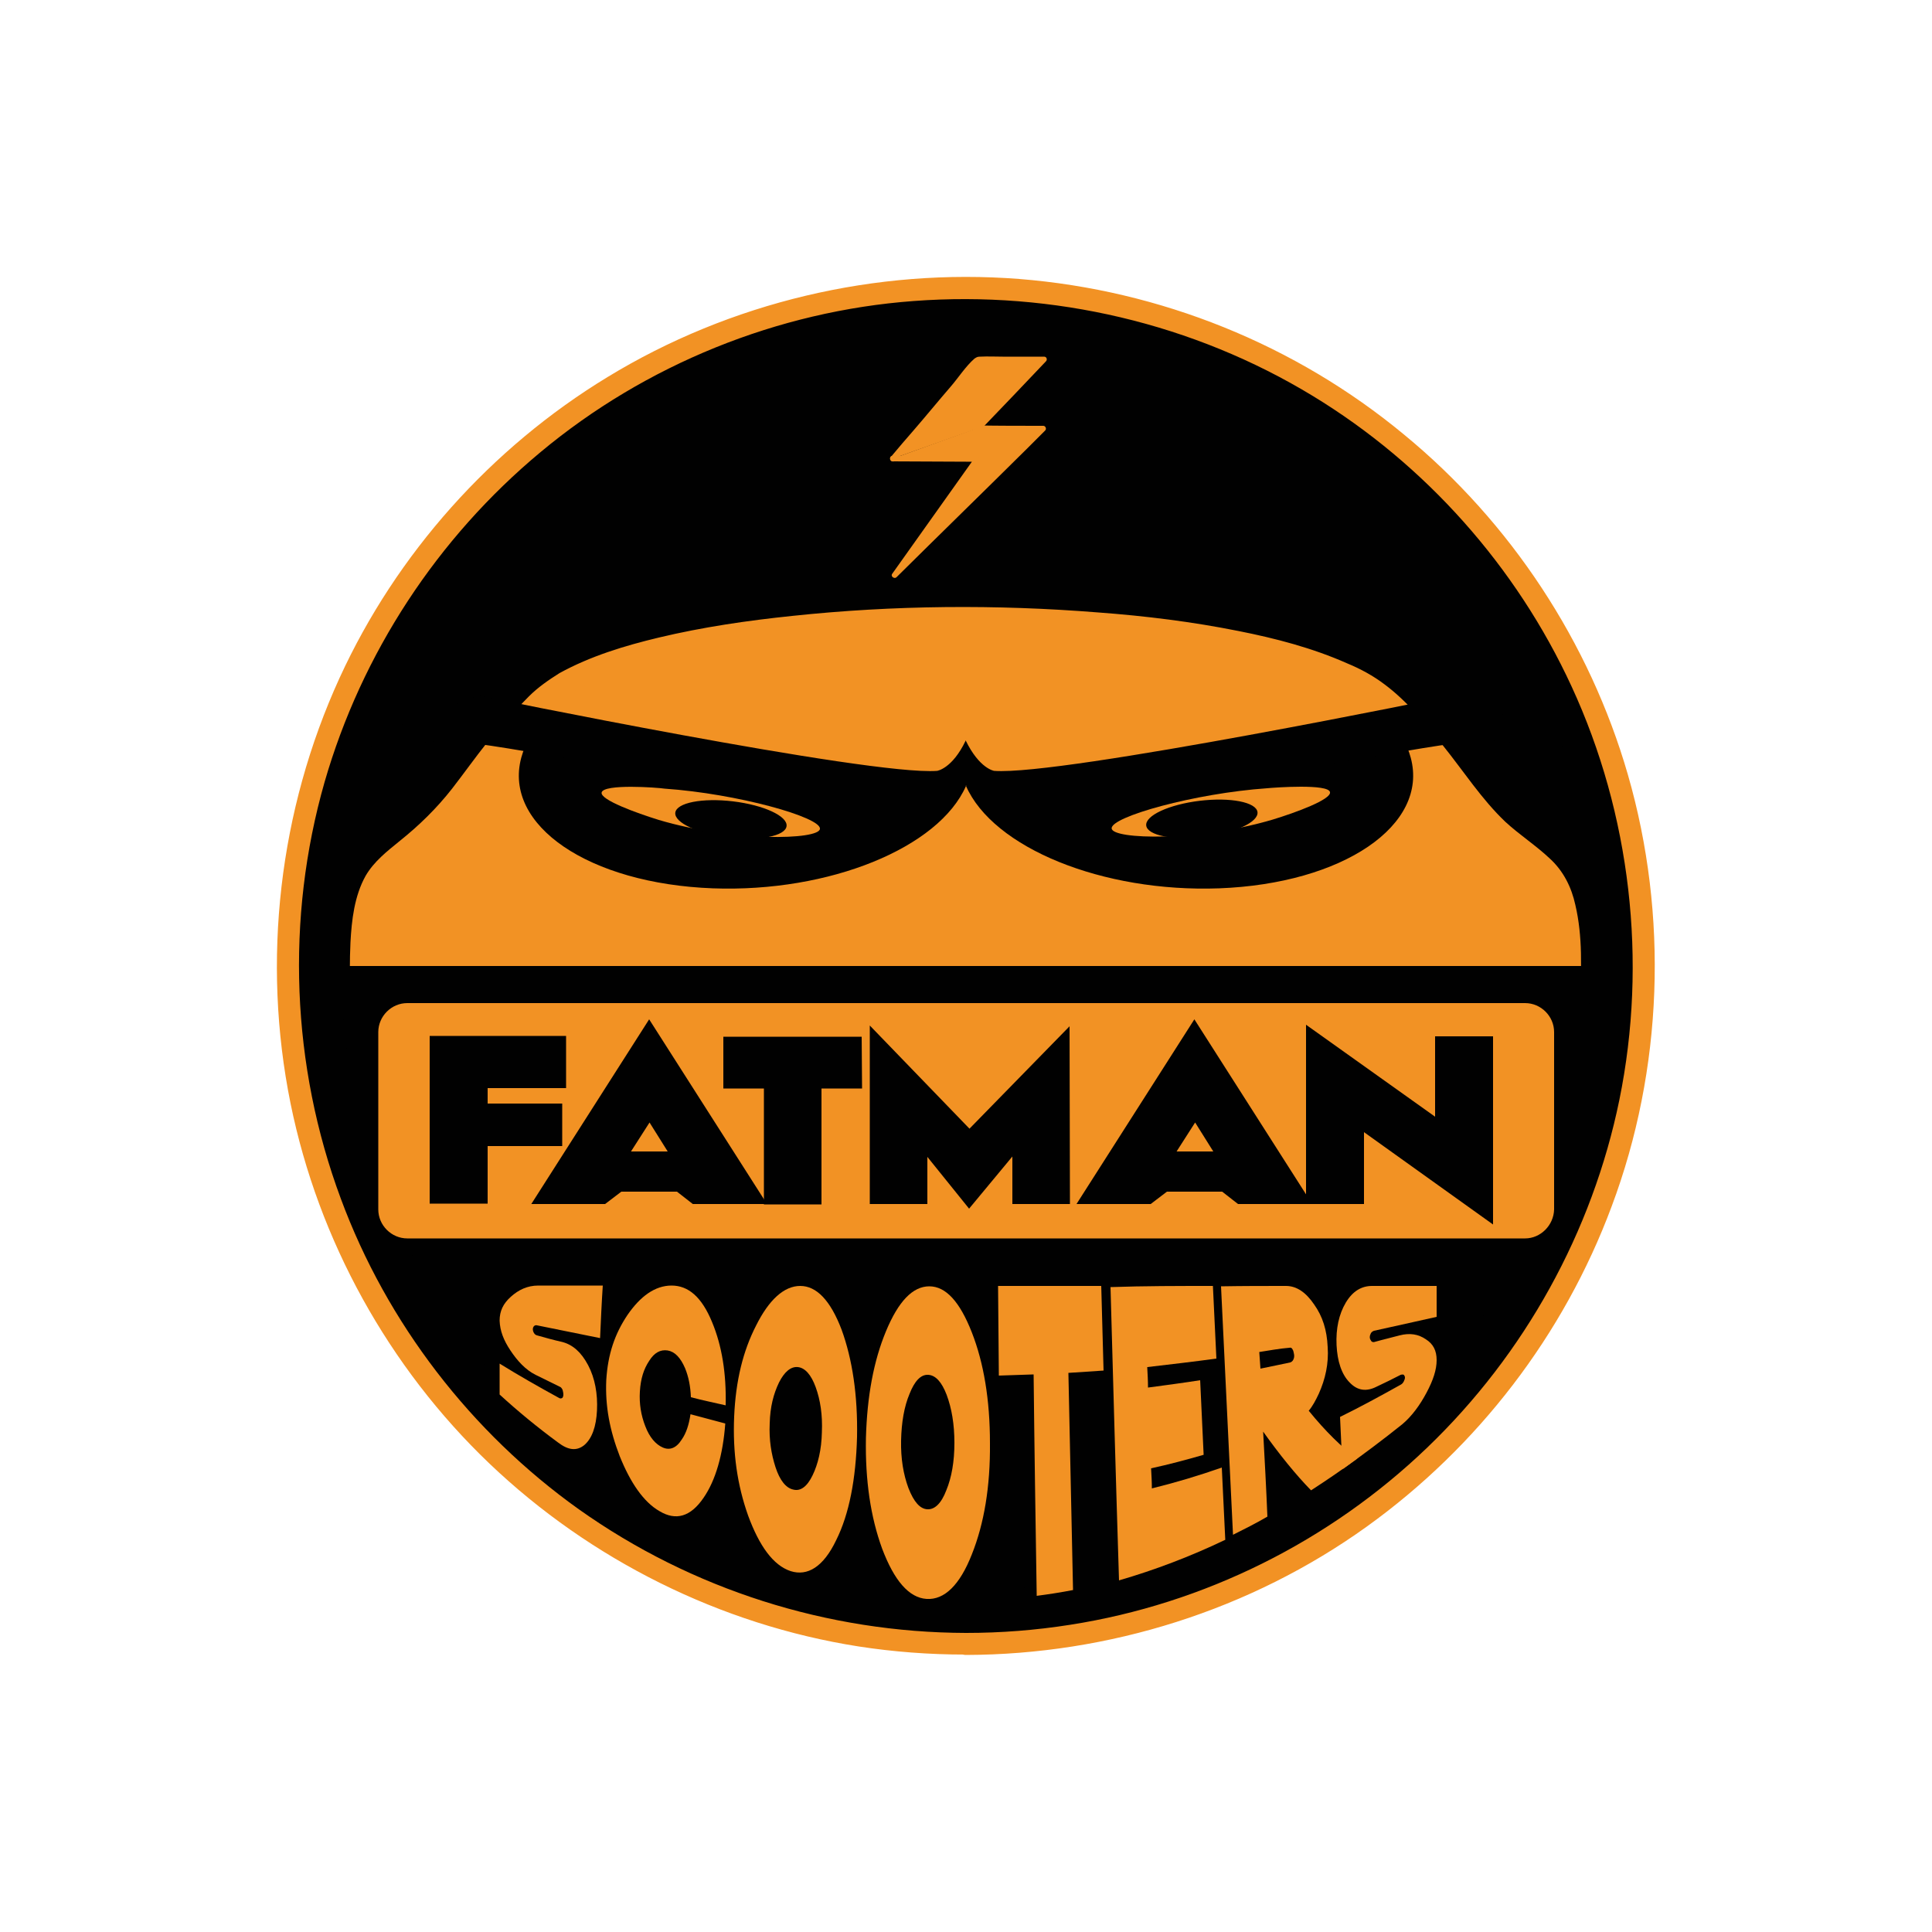 <?xml version="1.0" encoding="utf-8"?>
<!-- Generator: Adobe Illustrator 27.0.0, SVG Export Plug-In . SVG Version: 6.00 Build 0)  -->
<svg version="1.1" id="Layer_1" xmlns="http://www.w3.org/2000/svg" xmlns:xlink="http://www.w3.org/1999/xlink" x="0px" y="0px"
	 viewBox="0 0 500 500" style="enable-background:new 0 0 500 500;" xml:space="preserve">
<style type="text/css">
	.st0{fill:#F29224;}
	.st1{fill:#010101;}
</style>
<g>
	<g>
		<path class="st0" d="M93.6,254.8c0-89,70.1-161.2,156.6-161.2s156.6,72.2,156.6,161.2H93.6z"/>
		<path class="st1" d="M407.2,255.1h-314v-0.3c0-43.1,16.3-83.7,46-114.2s69.1-47.3,111-47.3s81.3,16.8,111,47.3s46,71.1,46,114.2
			V255.1L407.2,255.1z M93.9,254.4h312.6c-0.1-42.8-16.4-83.1-45.8-113.4c-29.5-30.4-68.8-47.1-110.5-47.1s-81,16.7-110.5,47.1
			C110.2,171.3,94,211.6,93.9,254.4z"/>
	</g>
	<g>
		<path class="st1" d="M250,425.4c-23.7,0-46.6-4.7-68.3-13.8c-20.9-8.9-39.6-21.5-55.8-37.6s-28.7-34.8-37.6-55.8
			c-9.1-21.6-13.8-44.6-13.8-68.3s4.7-46.6,13.8-68.3c8.9-20.9,21.5-39.6,37.6-55.8s34.8-28.7,55.8-37.6
			c21.6-9.1,44.6-13.8,68.3-13.8s46.6,4.7,68.3,13.8c20.9,8.9,39.6,21.5,55.8,37.6c16.1,16.1,28.8,34.9,37.6,55.8
			c9.1,21.6,13.8,44.6,13.8,68.3s-4.7,46.6-13.8,68.3c-8.9,20.9-21.5,39.6-37.6,55.8c-16.1,16.1-34.9,28.8-55.8,37.6
			C296.6,420.8,273.7,425.4,250,425.4z M138.9,182.2c-6.4,6.3-12.1,13.1-17.2,20.2c-18.6,26.3-28.2,14.8-28.2,47.6
			c0,41.8,16.3,81.1,45.8,110.6c29.5,29.6,68.8,45.8,110.6,45.8s81.1-16.3,110.6-45.8c29.6-29.5,45.8-68.8,45.8-110.6
			c0-32.8-10.5-21.3-29.1-47.5c-5.1-7.2-10.8-13.9-17.2-20.2C330.6,152.7,168.5,152.7,138.9,182.2z"/>
		<g>
			<path class="st0" d="M250,422.6c-35.8-0.1-70.9-11.2-100.2-32c-27.9-19.9-49.7-48.2-61.6-80.4c-12.8-34.4-14.3-72.5-4.2-107.8
				c9.6-33.3,29.2-63.2,55.9-85.4c27.1-22.6,61.3-36.5,96.6-39.1c36-2.7,72.4,5.8,103.3,24.6c29.1,17.7,52.6,44.1,66.9,75.1
				c15.3,33.1,19.7,71.2,12.4,107c-7,34.2-24.5,65.8-49.7,90c-25.3,24.3-57.8,40.5-92.5,45.9C268,421.9,259,422.6,250,422.6
				c-3.7,0-3.7,5.7,0,5.7c37-0.1,73.6-11.6,103.7-33.2c28.8-20.7,51-49.6,63.4-82.9c13.3-35.5,14.7-75.3,4.2-111.7
				c-9.9-34.3-30.3-65.3-57.9-88c-28.1-23.3-63.1-37.4-99.6-40.3c-37.1-2.9-74.8,6-106.6,25.4c-30.1,18.3-54.6,45.7-69.3,77.8
				c-15.7,34.3-20.2,73.2-12.7,110.2c7.2,35.4,25.4,68.3,51.5,93.2s59.8,41.7,95.5,47.3c9.1,1.4,18.3,2.1,27.6,2.1
				C253.6,428.3,253.6,422.6,250,422.6z"/>
			<path class="st0" d="M136.9,180.2c-3.8,3.8-7.3,7.7-10.7,11.8c-3.2,4-6.1,8.1-9.2,12.1c-4,5.1-8.5,9.5-13.5,13.5
				c-3.3,2.7-6.7,5.3-8.9,9.1c-2.9,5.2-3.6,11.5-3.9,17.2c-1.7,36.9,10.4,74,32.9,103.1c22.6,29.4,55.2,50.4,91.4,58.4
				c36.1,8,74.5,3.2,107.4-13.6c32.9-16.8,59.6-45.5,74-79.5c7.1-16.9,11.3-34.9,12.4-53.1c0.5-8.2,0.8-16.9-1.1-25
				c-1-4.6-3.1-8.8-6.6-12c-3.6-3.4-7.8-6.1-11.5-9.5c-6.2-5.9-10.8-13.1-16.2-19.8c-4.5-5.6-9.3-11.5-15.1-15.8
				c-2.9-2.2-6.2-4-9.6-5.4c-9-4-18.6-6.5-28.2-8.4c-12-2.4-24.1-3.9-36.3-4.8c-26.3-2.1-52.9-1.9-79.2,0.9
				c-11.6,1.2-23.2,2.9-34.5,5.6c-8.8,2.1-17.7,4.8-25.7,9.2C142.1,175.9,139.3,177.8,136.9,180.2c-2.6,2.6,1.4,6.6,4,4
				c2.3-2.2,4.5-3.7,7.5-5.3c3.5-1.9,7-3.3,10.8-4.6c9.5-3.3,19.5-5.4,29.4-7c24.7-4,50-4.9,75-4.2c23.1,0.7,46.6,2.7,68.9,8.9
				c7.7,2.1,15.3,4.7,22,9.2c1.3,0.9,2,1.4,3.3,2.7c3.3,3.2,6.4,6.6,9.4,10.2c5.8,6.8,10.4,14.5,16.7,20.8c3.6,3.6,7.7,6.6,11.6,9.8
				c3.1,2.6,5.3,5.3,6.5,9.3c2.1,7.2,1.8,15.2,1.5,22.6c-0.4,9-1.5,18-3.5,26.8c-7.8,35-28,66.6-56.3,88.5
				c-28.4,21.9-64,33-99.8,31.7c-35.8-1.4-70.3-15.5-96.8-39.5c-26.6-24.2-44.3-57.2-49.2-92.9c-1.2-8.9-1.7-18-1.3-27
				c0.2-5.1,0.7-10.7,3.5-15.1c2-3,5.5-5.6,8.5-8c5.1-4.2,9.6-8.9,13.6-14.2c5.9-7.8,11.8-15.5,18.7-22.5
				C143.5,181.6,139.5,177.6,136.9,180.2z"/>
		</g>
	</g>
	<path class="st1" d="M411.6,250c0,89.3-72.4,161.6-161.6,161.6S88.3,339.3,88.3,250H411.6z"/>
	<g>
		<g>
			<path class="st0" d="M394.7,320.5H105.4c-4.1,0-7.5-3.4-7.5-7.5v-45.9c0-4.1,3.4-7.5,7.5-7.5h289.3c4.1,0,7.5,3.4,7.5,7.5V313
				C402.1,317.1,398.7,320.5,394.7,320.5z"/>
		</g>
		<path class="st1" d="M145.5,296.6h-19.3v14.9h-15v-43.4h35.3v13.5h-20.3v4h19.3V296.6L145.5,296.6z"/>
		<path class="st1" d="M137.5,311.6l30.5-47.8l30.5,47.8h-19.2l-4.1-3.2h-14.4l-4.2,3.2H137.5L137.5,311.6z M172.8,298l-4.7-7.5
			l-4.8,7.5H172.8z"/>
		<path class="st1" d="M223.1,281.7h-10.5v30h-14.9v-30h-10.5v-13.4H223L223.1,281.7L223.1,281.7z"/>
		<path class="st1" d="M276.9,311.6H262v-12.3l-11.2,13.5L240,299.4v12.2h-14.9v-46.2l25.8,26.7l25.9-26.5L276.9,311.6L276.9,311.6z
			"/>
		<path class="st1" d="M386.4,316.9L353,293v18.6h-15v-46.4l33.4,23.8v-20.8h15V316.9z"/>
		<path class="st1" d="M278.6,311.6l30.5-47.8l30.5,47.8h-19.2l-4.1-3.2H302l-4.2,3.2H278.6L278.6,311.6L278.6,311.6z M314,298
			l-4.7-7.5l-4.8,7.5H314z"/>
	</g>
	<g>
		<path class="st0" d="M344.2,204.9c0.4,1.9-9,5.3-14.9,7.1c-19.3,5.8-41.6,5.3-41.9,2.3s21.5-9.1,40.4-10.5
			C329.8,203.7,343.8,202.6,344.2,204.9z"/>
	</g>
	<g>
		<path class="st0" d="M206.7,206.3c-0.3,3.4-17.6,6.1-32,0.9c-4.4-1.6-11-4.8-10.6-6.9c0.5-2.5,10.3-2.3,12.5-2.3
			C190.6,198.1,207.1,202.9,206.7,206.3z"/>
	</g>
	<g>
		<path class="st1" d="M140.8,185.9c26.8,10.8,69.2,15.9,109.2,17.5c-7,16-35.3,27.6-65.5,26.5c-32.1-1.2-54.3-16.3-49.6-33.8
			C135.9,192.4,137.9,189,140.8,185.9z"/>
	</g>
	<g>
		<path class="st0" d="M155.7,205.1c-0.4,1.9,9,5.3,14.8,7.1c19.2,5.7,41.5,5.2,41.7,2.3c0.3-3-21.4-9.1-40.2-10.4
			C170.1,203.8,156.2,202.8,155.7,205.1z"/>
	</g>
	<path class="st1" d="M249.9,191.7c0,0,1.7,9,0,11.7c0,0-15.7,5.5-56.5,0.1s-71.9-12.6-80.3-11.7S87,194,87,194l36.8-14
		c0,0,101.2,20.8,118.7,19.5C242.5,199.5,246.4,199,249.9,191.7z"/>
	<g>
		<g>
			<g>
				<g>
					<path class="st0" d="M129.3,360.9c0-2.7,0-5.4,0-8c5,3.1,10.1,6,15.4,8.9c0.3,0.2,0.6,0.1,0.8,0c0.2-0.2,0.3-0.5,0.3-0.9
						s-0.1-0.8-0.2-1.2c-0.2-0.4-0.4-0.7-0.7-0.8c-2.1-1-4.2-2.1-6.3-3.1c-2.6-1.3-4.7-3.6-6.5-6.3c-1.8-2.7-2.7-5.1-2.8-7.7
						c0-2.5,0.9-4.4,2.9-6.2c2-1.8,4.3-2.9,7.1-2.9c5.6,0,11.1,0,16.7,0c-0.3,4.5-0.5,9.1-0.7,13.6c-5.5-1.1-10.9-2.2-16.3-3.3
						c-0.3-0.1-0.6,0-0.8,0.2s-0.3,0.5-0.3,0.8s0.1,0.7,0.3,1s0.4,0.5,0.8,0.6c2.1,0.6,4.3,1.2,6.5,1.7c2.7,0.7,4.9,2.6,6.7,6
						s2.5,7.5,2.3,11.7s-1.3,7.3-3.3,9c-2,1.6-4.2,1.3-6.8-0.7C139.1,369.4,134.1,365.3,129.3,360.9z"/>
				</g>
				<g>
					<path class="st0" d="M178.7,366c3,0.8,6,1.6,9,2.4c-0.6,8.1-2.5,14.7-5.6,19.2c-3.4,5-7.2,6-11.4,3.5
						c-4.2-2.4-7.6-7.5-10.3-14.2c-2.6-6.7-3.8-13-3.5-19.7c0.4-6.7,2.2-12,5.5-16.9c3.3-4.8,7.1-7.6,11.4-7.6
						c4.3,0,7.8,2.9,10.5,9.5c2.5,6,3.7,13.2,3.5,21.5c-3-0.7-6-1.3-9-2.1c-0.1-2.8-0.6-5.3-1.5-7.5c-1.2-2.8-2.7-4.3-4.5-4.6
						c-1.9-0.3-3.5,0.6-4.8,2.7c-1.4,2.1-2.2,4.6-2.4,7.9c-0.2,3.2,0.3,6.2,1.4,9c1.1,2.9,2.7,4.7,4.5,5.5s3.5,0.2,4.9-2
						C177.6,370.9,178.3,368.7,178.7,366z"/>
				</g>
				<g>
					<path class="st0" d="M204.6,406.6c-4.5-1.5-8.1-6.5-11-14.4c-2.8-7.9-4-16.2-3.6-25.6c0.4-9.3,2.3-17,5.7-23.6
						c3.3-6.6,7.2-10.2,11.4-10.2s7.8,3.7,10.7,11.3c2.8,7.7,4.2,17,4,27.8c-0.3,10.8-2,19.9-5.4,26.7
						C213.1,405.5,209,408,204.6,406.6z M205.3,385.5c1.9,0.5,3.6-0.8,5-3.7s2.3-6.6,2.4-11.1c0.2-4.5-0.4-8.4-1.6-11.7
						c-1.2-3.3-2.8-5-4.6-5.2s-3.5,1.2-4.9,4c-1.4,2.9-2.3,6.3-2.4,10.6c-0.2,4.2,0.4,7.9,1.5,11.3
						C201.8,383.1,203.4,385.1,205.3,385.5z"/>
				</g>
				<g>
					<path class="st0" d="M239.8,413.8c-4.6-0.3-8.4-4.8-11.5-13c-3-8.2-4.4-17.7-4.2-28.6c0.3-10.9,2-20,5.2-27.7
						s6.9-11.6,11.2-11.6s7.9,4,11,11.9s4.7,17.5,4.7,28.7c0.1,11.2-1.5,20.8-4.7,28.8C248.4,410.2,244.4,414.1,239.8,413.8z
						 M240,390.6c1.9,0.1,3.6-1.5,4.9-4.9c1.4-3.4,2.1-7.5,2.1-12.3s-0.7-8.9-2-12.4c-1.3-3.4-2.9-5.1-4.8-5.2
						c-1.9-0.1-3.5,1.6-4.8,4.9c-1.4,3.3-2.1,7.4-2.2,12.1s0.6,8.8,1.9,12.3C236.5,388.7,238.1,390.5,240,390.6z"/>
				</g>
				<g>
					<path class="st0" d="M276.5,355.3c0.4,18.7,0.8,37.5,1.2,56.2c-3.1,0.6-6.3,1.1-9.4,1.5c-0.3-19.1-0.6-38.2-0.8-57.3
						c-3,0.1-6,0.2-9,0.3c-0.1-7.7-0.1-15.4-0.2-23.2c8.9,0,17.8,0,26.7,0c0.2,7.3,0.4,14.6,0.6,21.9
						C282.6,354.9,279.6,355.1,276.5,355.3z"/>
				</g>
				<g>
					<path class="st0" d="M313.9,332.8c0.3,6.3,0.6,12.5,0.9,18.8c-5.9,0.8-11.9,1.5-17.9,2.2c0.1,1.8,0.2,3.5,0.2,5.3
						c4.5-0.6,9-1.2,13.5-1.9c0.3,6.4,0.6,12.9,0.9,19.3c-4.5,1.3-9,2.5-13.6,3.5c0.1,1.8,0.2,3.5,0.2,5.2
						c6.1-1.5,12.1-3.3,18.1-5.4c0.3,6.2,0.6,12.5,0.9,18.7c-9,4.3-18.2,7.8-27.5,10.5c-0.8-25.3-1.5-50.6-2.2-75.9
						C296.1,332.8,305,332.8,313.9,332.8z"/>
				</g>
				<g>
					<path class="st0" d="M332.8,332.8c2.8,0,5.2,1.7,7.3,4.8c2.2,3.1,3.3,6.6,3.5,11c0.3,4.3-0.6,8.3-2.3,12.1
						c-0.8,1.7-1.6,3.2-2.6,4.4c4.3,5.3,8.5,9.4,12.5,12.4c-3.9,2.9-7.9,5.6-11.9,8.2c-4-4.1-8.2-9.3-12.4-15.2
						c0.4,7.3,0.8,14.6,1.1,22c-2.9,1.7-5.9,3.2-8.9,4.7c-1-21.4-2.1-42.8-3.1-64.3C321.7,332.8,327.2,332.8,332.8,332.8z
						 M325.9,349.9c0.1,1.4,0.2,2.8,0.3,4.3c2.6-0.5,5.2-1.1,7.7-1.6c0.3-0.1,0.6-0.3,0.8-0.7c0.2-0.4,0.3-0.9,0.2-1.4
						c-0.1-0.6-0.2-1-0.4-1.3c-0.2-0.4-0.5-0.5-0.8-0.4C331.1,349,328.5,349.5,325.9,349.9z"/>
				</g>
				<g>
					<path class="st0" d="M347.5,380.2c-0.3-4.5-0.5-9-0.7-13.5c5.3-2.6,10.6-5.5,15.8-8.4c0.3-0.2,0.5-0.4,0.7-0.8s0.3-0.7,0.3-1
						s-0.2-0.6-0.3-0.7s-0.5-0.1-0.8,0c-2.1,1.1-4.2,2.1-6.3,3.1c-2.6,1.3-4.9,1-6.9-1.1c-2.1-2.1-3.2-5.5-3.4-9.7s0.6-8,2.4-11
						s4.1-4.3,6.8-4.3c5.6,0,11.1,0,16.7,0c0,2.7,0,5.4,0,8c-5.4,1.2-10.7,2.4-16.2,3.6c-0.3,0.1-0.6,0.3-0.8,0.6
						c-0.2,0.4-0.3,0.7-0.3,1.1s0.2,0.7,0.4,1c0.2,0.2,0.5,0.3,0.8,0.2c2.1-0.6,4.3-1.1,6.5-1.7c2.7-0.7,4.9-0.3,6.8,1
						c1.9,1.2,2.8,2.9,2.8,5.4s-0.9,5.2-2.6,8.4s-3.8,6.1-6.3,8.2C357.9,372.6,352.7,376.5,347.5,380.2z"/>
				</g>
			</g>
		</g>
	</g>
	<g>
		<g>
			<polyline class="st0" points="231,118.7 252.9,118.7 231.5,148.8 270.1,110.8 252.9,110.8 			"/>
			<path class="st0" d="M231,119.4c7.3,0,14.6,0.1,21.9,0.1c-0.2-0.4-0.4-0.7-0.6-1.1c-7.1,10-14.3,20.1-21.4,30.1
				c-0.5,0.7,0.6,1.4,1.1,0.9c11.2-11.1,22.5-22.1,33.7-33.2c1.6-1.6,3.2-3.2,4.8-4.8c0.4-0.4,0.1-1.2-0.5-1.2
				c-5.8,0-11.5,0-17.2-0.1c-0.9,0-0.9,1.4,0,1.4c5.8,0,11.5,0,17.2,0.1c-0.2-0.4-0.3-0.8-0.5-1.2c-11.2,11.1-22.5,22.1-33.7,33.2
				c-1.6,1.6-3.2,3.2-4.8,4.8c0.4,0.3,0.8,0.6,1.1,0.9c7.1-10,14.3-20.1,21.4-30.1c0.3-0.5-0.1-1.1-0.6-1.1
				c-7.3,0-14.6-0.1-21.9-0.1C230.1,117.9,230.1,119.4,231,119.4L231,119.4z"/>
		</g>
		<g>
			<polyline class="st0" points="253,110.9 270.1,93 252.9,92.9 231,118.7 			"/>
			<path class="st0" d="M253.6,111.4c5.7-5.9,11.4-11.9,17.1-17.9c0.4-0.4,0.2-1.2-0.5-1.2c-3.6,0-7.1,0-10.7,0
				c-1.9,0-3.9-0.1-5.8,0c-0.7,0-0.9,0.1-1.5,0.5c-2.3,2-4.2,5-6.2,7.3c-3.2,3.7-6.3,7.5-9.5,11.2c-2,2.3-4,4.6-5.9,6.9
				c-0.6,0.7,0.4,1.7,1,1c4.6-5.4,9.2-10.8,13.8-16.3c2.4-2.8,4.7-5.6,7.2-8.4c0.2-0.3,0.5-0.6,0.7-0.9c0.3-0.5-0.6,0-0.1,0
				c1.6,0.1,3.1,0,4.7,0c4.1,0,8.2,0,12.3,0.1c-0.2-0.4-0.3-0.8-0.5-1.2c-5.7,5.9-11.4,11.9-17.1,17.9
				C251.9,111.1,252.9,112,253.6,111.4L253.6,111.4z"/>
		</g>
	</g>
	<ellipse transform="matrix(0.12 -0.993 0.993 0.12 -44.031 374.299)" class="st1" cx="189" cy="212" rx="4.7" ry="14.5"/>
	<g>
		<path class="st1" d="M365.1,196.1c4.7,17.5-17.6,32.6-49.6,33.8c-30.2,1.1-58.5-10.5-65.5-26.5c40-1.6,82.4-6.7,109.2-17.5
			C362.1,189,364.1,192.4,365.1,196.1z"/>
	</g>
	<g>
		<path class="st0" d="M327.9,204c-18.7,1.3-40.5,7.4-40.2,10.4c0.2,2.9,22.5,3.4,41.7-2.3c5.9-1.8,15.2-5.2,14.8-7.1
			C343.8,202.8,329.9,203.8,327.9,204z"/>
	</g>
	<ellipse transform="matrix(0.993 -0.12 0.12 0.993 -23.124 38.705)" class="st1" cx="310.9" cy="212" rx="14.5" ry="4.7"/>
	<path class="st1" d="M257.3,199.5C274.8,200.8,376,180,376,180l36.8,14c0,0-17.7-1.4-26.1-2.3c-8.5-0.9-39.5,6.4-80.3,11.7
		c-40.8,5.4-56.5-0.1-56.5-0.1c-1.7-2.7,0-11.7,0-11.7C253.5,199,257.3,199.5,257.3,199.5z"/>
</g>
</svg>
